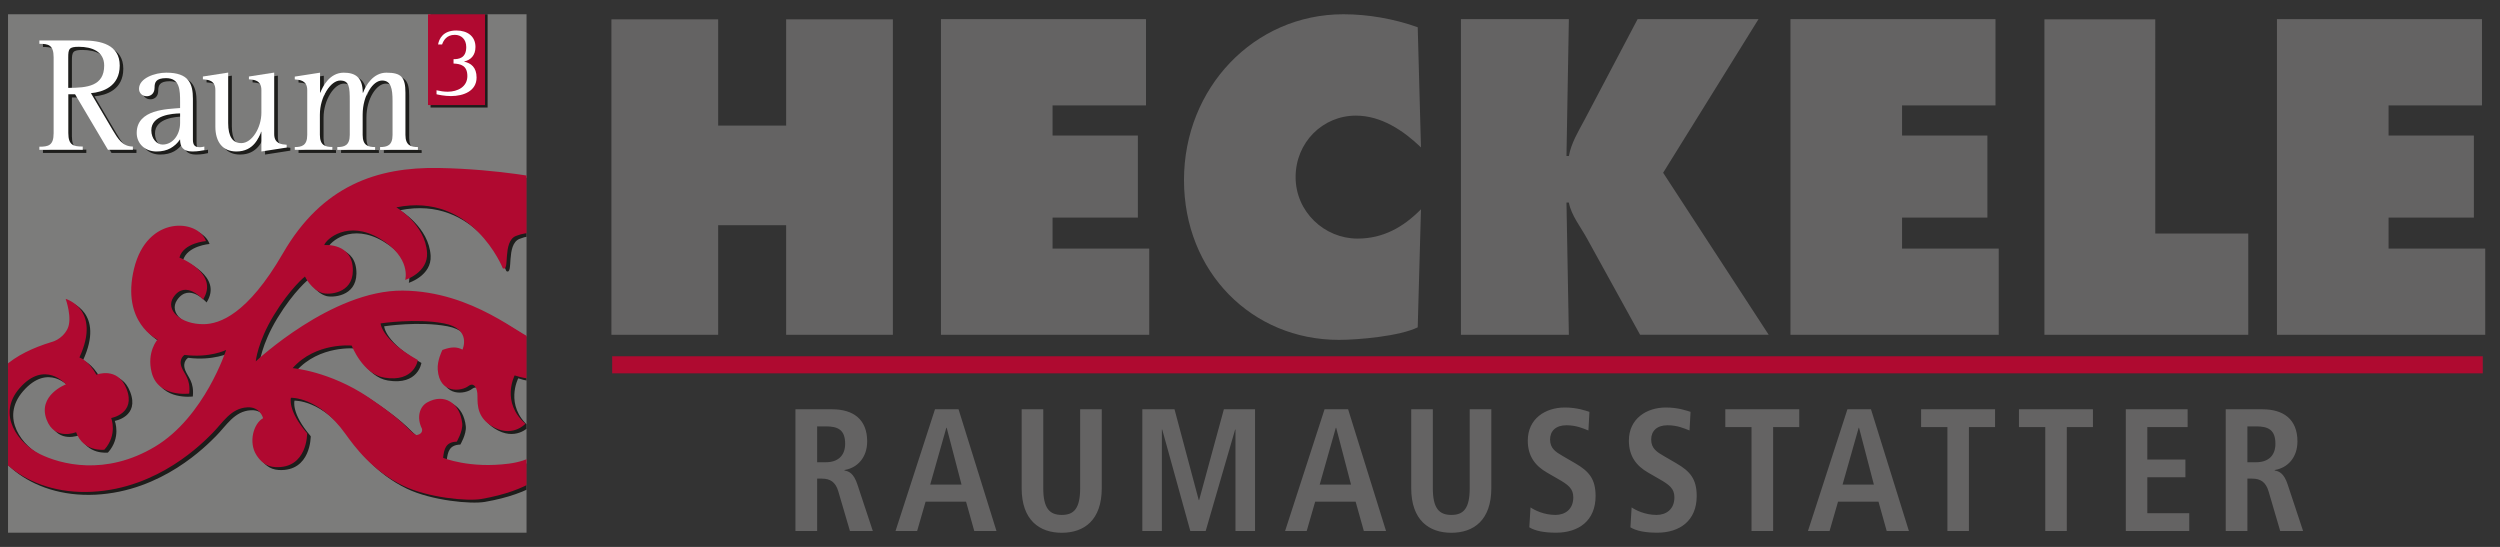 <?xml version="1.0" encoding="UTF-8"?>
<svg id="Ebene_1" data-name="Ebene 1" xmlns="http://www.w3.org/2000/svg" xmlns:xlink="http://www.w3.org/1999/xlink" version="1.1" viewBox="0 0 292.76 64.05">
  <rect x="0" y="0" width="292.76" height="64.05" fill="#333333" stroke="none"/>
  <defs>
    <style>
      .cls-1 {
        fill: #646363;
      }

      .cls-1, .cls-2, .cls-3, .cls-4, .cls-5, .cls-6, .cls-7, .cls-8 {
        stroke-width: 0px;
      }

      .cls-9 {
        clip-path: url(#clippath);
      }

      .cls-2, .cls-10 {
        fill: none;
      }

      .cls-3, .cls-6 {
        fill: #1d1d1b;
      }

      .cls-10 {
        stroke: #af0a30;
        stroke-width: 2px;
      }

      .cls-11 {
        clip-path: url(#clippath-1);
      }

      .cls-12 {
        clip-path: url(#clippath-4);
      }

      .cls-13 {
        clip-path: url(#clippath-3);
      }

      .cls-14 {
        clip-path: url(#clippath-2);
      }

      .cls-15 {
        clip-path: url(#clippath-7);
      }

      .cls-16 {
        clip-path: url(#clippath-8);
      }

      .cls-17 {
        clip-path: url(#clippath-6);
      }

      .cls-18 {
        clip-path: url(#clippath-5);
      }

      .cls-19 {
        clip-path: url(#clippath-9);
      }

      .cls-20 {
        clip-path: url(#clippath-14);
      }

      .cls-21 {
        clip-path: url(#clippath-13);
      }

      .cls-22 {
        clip-path: url(#clippath-12);
      }

      .cls-23 {
        clip-path: url(#clippath-10);
      }

      .cls-24 {
        clip-path: url(#clippath-15);
      }

      .cls-25 {
        clip-path: url(#clippath-17);
      }

      .cls-26 {
        clip-path: url(#clippath-16);
      }

      .cls-27 {
        clip-path: url(#clippath-11);
      }

      .cls-28 {
        clip-path: url(#clippath-18);
      }

      .cls-4 {
        fill: #b00930;
      }

      .cls-5 {
        fill: #7c7c7b;
      }

      .cls-6, .cls-7 {
        fill-rule: evenodd;
      }

      .cls-7, .cls-8 {
        fill: #fff;
      }
    </style>
    <clipPath id="clippath">
      <rect class="cls-2" x="-4.89" y="-23.53" width="300" height="111.11"/>
    </clipPath>
    <clipPath id="clippath-1">
      <rect class="cls-2" x="-4.89" y="-23.53" width="300" height="111.11"/>
    </clipPath>
    <clipPath id="clippath-2">
      <rect class="cls-2" x="-4.89" y="-23.53" width="300" height="111.11"/>
    </clipPath>
    <clipPath id="clippath-3">
      <rect class="cls-2" x="-4.89" y="-23.53" width="300" height="111.11"/>
    </clipPath>
    <clipPath id="clippath-4">
      <rect class="cls-2" x="-4.89" y="-23.53" width="300" height="111.11"/>
    </clipPath>
    <clipPath id="clippath-5">
      <rect class="cls-2" x="-4.89" y="-23.53" width="300" height="111.11"/>
    </clipPath>
    <clipPath id="clippath-6">
      <rect class="cls-2" x=".94" y="1.67" width="60.72" height="60.71"/>
    </clipPath>
    <clipPath id="clippath-7">
      <rect class="cls-2" x=".94" y="1.67" width="60.72" height="60.71"/>
    </clipPath>
    <clipPath id="clippath-8">
      <rect class="cls-2" x=".94" y="1.67" width="60.72" height="60.71"/>
    </clipPath>
    <clipPath id="clippath-9">
      <rect class="cls-2" x=".94" y="1.67" width="60.72" height="60.71"/>
    </clipPath>
    <clipPath id="clippath-10">
      <rect class="cls-2" x=".94" y="1.67" width="60.72" height="60.71"/>
    </clipPath>
    <clipPath id="clippath-11">
      <rect class="cls-2" x=".94" y="1.67" width="60.72" height="60.71"/>
    </clipPath>
    <clipPath id="clippath-12">
      <rect class="cls-2" x=".94" y="1.67" width="60.72" height="60.71"/>
    </clipPath>
    <clipPath id="clippath-13">
      <rect class="cls-2" x=".94" y="1.67" width="60.72" height="60.71"/>
    </clipPath>
    <clipPath id="clippath-14">
      <rect class="cls-2" x=".94" y="1.67" width="60.72" height="60.71"/>
    </clipPath>
    <clipPath id="clippath-15">
      <rect class="cls-2" x=".94" y="1.67" width="60.72" height="60.71"/>
    </clipPath>
    <clipPath id="clippath-16">
      <rect class="cls-2" x=".94" y="1.67" width="60.72" height="60.71"/>
    </clipPath>
    <clipPath id="clippath-17">
      <rect class="cls-2" x=".94" y="1.67" width="60.72" height="60.71"/>
    </clipPath>
    <clipPath id="clippath-18">
      <rect class="cls-2" x=".94" y="1.67" width="60.72" height="60.71"/>
    </clipPath>
  </defs>
  <g class="cls-9">
    <g>
      <g class="cls-11">
        <path class="cls-1" d="M263.18,54.14v-4.21h1.03c1.42,0,2.25.41,2.25,2.04,0,1.45-.91,2.16-2.25,2.16h-1.03ZM260.65,62.18h2.53v-6.13h.57c.93,0,1.58.37,1.91,1.49l1.36,4.64h2.68l-1.8-5.43c-.43-1.33-1.01-1.57-1.52-1.65v-.06c1.54-.25,2.66-1.49,2.66-3.35,0-2.61-1.66-3.76-4.1-3.76h-4.3v14.25h0ZM248.93,62.18h7.44v-2.08h-4.91v-4.21h4.46v-2.08h-4.46v-3.8h4.72v-2.08h-7.24v14.25h0ZM239.5,62.18h2.53v-12.17h3.06v-2.08h-8.66v2.08h3.08v12.17h0ZM228.04,62.18h2.53v-12.17h3.06v-2.08h-8.66v2.08h3.08v12.17h0ZM220.94,62.18h2.6l-4.44-14.25h-2.76l-4.62,14.25h2.53l.99-3.43h4.74l.96,3.43ZM215.77,56.75l1.89-6.66h.04l1.74,6.66h-3.67ZM205.11,62.18h2.53v-12.17h3.06v-2.08h-8.66v2.08h3.07v12.17ZM190.93,61.75c.69.43,1.76.63,3.14.63,2.62,0,4.62-1.39,4.62-4.29,0-2-.77-2.9-2.39-3.84l-1.48-.86c-.77-.45-1.46-.86-1.46-1.92,0-.98.65-1.67,1.91-1.67,1.16,0,1.97.37,2.58.61l.12-2.18c-.39-.12-1.42-.51-2.88-.51-2.31,0-4.34,1.33-4.34,3.88,0,1.84.89,2.96,2.25,3.74l1.28.74c1.22.69,1.8,1.14,1.8,2.16,0,1.43-.99,2.06-2.09,2.06-1.34,0-2.43-.55-2.92-.88l-.14,2.33ZM179.09,61.75c.69.43,1.76.63,3.14.63,2.62,0,4.62-1.39,4.62-4.29,0-2-.77-2.9-2.39-3.84l-1.48-.86c-.77-.45-1.46-.86-1.46-1.92,0-.98.65-1.67,1.91-1.67,1.16,0,1.97.37,2.58.61l.12-2.18c-.39-.12-1.42-.51-2.88-.51-2.31,0-4.34,1.33-4.34,3.88,0,1.84.89,2.96,2.25,3.74l1.28.74c1.22.69,1.8,1.14,1.8,2.16,0,1.43-.99,2.06-2.09,2.06-1.34,0-2.43-.55-2.92-.88l-.14,2.33ZM165.26,47.93v9.23c0,3.76,2.09,5.23,4.7,5.23s4.68-1.47,4.68-5.23v-9.23h-2.53v9.23c0,2.37-.71,3.14-2.15,3.14s-2.17-.78-2.17-3.14v-9.23h-2.53ZM159.71,62.18h2.6l-4.44-14.25h-2.76l-4.62,14.25h2.53l.99-3.43h4.74l.96,3.43ZM154.54,56.75l1.89-6.66h.04l1.74,6.66h-3.67ZM144.68,62.18h2.29v-14.25h-3.65l-2.9,10.64h-.04l-2.84-10.64h-3.77v14.25h2.29v-11.88h.04l3.29,11.88h1.8l3.45-11.88h.04v11.88h0ZM119.64,47.93v9.23c0,3.76,2.09,5.23,4.7,5.23s4.68-1.47,4.68-5.23v-9.23h-2.53v9.23c0,2.37-.71,3.14-2.15,3.14s-2.17-.78-2.17-3.14v-9.23h-2.53ZM114.09,62.18h2.6l-4.44-14.25h-2.76l-4.62,14.25h2.53l.99-3.43h4.74l.96,3.43ZM108.93,56.75l1.89-6.66h.04l1.74,6.66h-3.67ZM95.69,54.14v-4.21h1.03c1.42,0,2.25.41,2.25,2.04,0,1.45-.91,2.16-2.25,2.16h-1.03ZM93.16,62.18h2.53v-6.13h.57c.93,0,1.58.37,1.91,1.49l1.36,4.64h2.68l-1.8-5.43c-.43-1.33-1.01-1.57-1.52-1.65v-.06c1.54-.25,2.66-1.49,2.66-3.35,0-2.61-1.66-3.76-4.1-3.76h-4.3v14.25h0Z"/>
      </g>
      <g class="cls-14">
        <path class="cls-1" d="M266.64,39.21h24.39v-10.1h-11.32v-3.63h9.99v-9.61h-9.99v-3.53h10.94V2.24h-24.01v36.97ZM239.41,39.21h23.87v-11.86h-10.89V2.26h-12.98v36.95ZM209.67,39.21h24.39v-10.1h-11.32v-3.63h9.99v-9.61h-9.99v-3.53h10.94V2.24h-24.01v36.97h0ZM171.08,39.21h12.64l-.28-15.49h.28c.28,1.52,1.42,2.89,2.18,4.31l6.16,11.17h15.06l-12.36-18.97,11.17-17.99h-14.16l-6.25,11.86c-.71,1.32-1.52,2.65-1.8,4.17h-.28l.28-16.03h-12.64v36.97h0ZM166.02,3.19c-2.75-.98-5.78-1.52-8.71-1.52-10.46,0-18.66,8.63-18.66,19.41s7.96,18.72,18.14,18.72c2.32,0,7.15-.44,9.23-1.47l.38-13.82c-2.08,2.11-4.45,3.43-7.43,3.43-3.88,0-7.25-3.14-7.25-7.2s3.17-7.2,7.06-7.2c2.94,0,5.54,1.72,7.62,3.72l-.38-14.07ZM110.19,39.21h24.39v-10.1h-11.32v-3.63h9.99v-9.61h-9.99v-3.53h10.94V2.24h-24.01s0,36.97,0,36.97ZM71.6,39.21h12.5v-12.84h7.96v12.84h12.5V2.26h-12.5v12.45h-7.96V2.26h-12.5v36.95Z"/>
      </g>
    </g>
  </g>
  <g class="cls-13">
    <line class="cls-10" x1="71.69" y1="42.72" x2="290.74" y2="42.72"/>
  </g>
  <g class="cls-12">
    <rect class="cls-5" x=".94" y="1.67" width="60.72" height="60.71"/>
  </g>
  <g class="cls-18">
    <g>
      <g class="cls-17">
        <path class="cls-6" d="M8.42,7.12c0-1.04.1-1.27,1.25-1.27,1.54,0,2.96.56,2.96,2.19,0,2.41-1.98,2.62-4.21,2.62v-3.54ZM5.03,17.91h5.08v-.38c-1.06,0-1.69-.13-1.69-1.58v-4.54h.79l3.85,6.5h2.92v-.38c-1.21,0-1.75-.9-2.37-1.94l-2.54-4.31c1.37-.12,3.37-.77,3.37-3.23s-2.23-2.94-4.31-2.94h-5.1v.39c1.06,0,1.67.13,1.67,1.58v8.89c0,1.44-.62,1.58-1.67,1.58v.36Z"/>
      </g>
      <g class="cls-15">
        <path class="cls-6" d="M24.37,17.53c-.17.04-.35.08-.52.08-.6,0-.83-.23-.83-.9v-4.78c0-1.79-.48-3.06-3.12-3.06-1.33,0-3.19.64-3.19,1.89,0,.52.4.87.92.87.33,0,.9-.21.9-1,0-.62.15-1.12,1.35-1.12,1.62,0,1.64,1.42,1.64,2.77v.73c-1.46.13-5.08.13-5.08,2.92,0,1.25.98,2.17,2.31,2.17s2.14-.54,2.73-1.4h.04c0,.83.33,1.4,1.44,1.4.69,0,1.17-.12,1.4-.17v-.4h.01ZM21.52,14.77c0,1.31-.81,2.52-2.06,2.52-.65,0-1.31-.67-1.31-1.67,0-1.79,2.46-1.96,3.37-1.98v1.13Z"/>
      </g>
      <g class="cls-16">
        <path class="cls-3" d="M31.04,18.1l2.96-.46v-.33c-.58-.04-1.46-.1-1.46-1.25v-7.2l-2.96.46v.33c.58.04,1.46.1,1.46,1.25v2.66c0,1.75-1.1,3.56-2.35,3.56-1,0-1.54-.75-1.54-2.35v-5.91l-2.96.46v.33c.58.04,1.46.1,1.46,1.25v4.29c0,1.79.85,2.91,2.46,2.91,2.06,0,2.64-1.67,2.89-2.31h.04v2.31Z"/>
      </g>
      <g class="cls-19">
        <path class="cls-3" d="M34.92,17.91h4.43v-.33c-.81,0-1.46-.17-1.46-1.42v-2.37c0-2.14,1.29-4,2.37-4s1.14.75,1.14,2.41v3.96c0,1.25-.65,1.42-1.46,1.42v.33h4.43v-.33c-.81,0-1.46-.17-1.46-1.42v-2.37c0-2.31,1.23-4,2.27-4s1.23.92,1.23,2.41v3.96c0,1.25-.65,1.42-1.46,1.42v.33h4.43v-.33c-.79,0-1.46-.17-1.46-1.42v-4.94c0-1.81-.48-2.35-2.23-2.35-1.54,0-2.42,1.48-2.73,2.35h-.04c0-1.83-.9-2.35-2.23-2.35-1.67,0-2.48,1.67-2.73,2.33h-.04v-2.33l-2.96.46v.33c.56.04,1.46.1,1.46,1.25v5.25c0,1.25-.65,1.42-1.46,1.42v.33h-.04Z"/>
      </g>
      <g class="cls-23">
        <path class="cls-7" d="M7.99,6.75c0-1.04.1-1.27,1.25-1.27,1.54,0,2.96.56,2.96,2.19,0,2.41-1.98,2.62-4.21,2.62v-3.54ZM4.61,17.54h5.08v-.38c-1.06,0-1.69-.13-1.69-1.58v-4.54h.79l3.85,6.5h2.92v-.38c-1.21,0-1.75-.9-2.37-1.94l-2.54-4.31c1.37-.12,3.37-.77,3.37-3.23s-2.23-2.94-4.31-2.94h-5.1v.39c1.06,0,1.67.13,1.67,1.58v8.89c0,1.44-.62,1.58-1.67,1.58v.36Z"/>
      </g>
      <g class="cls-27">
        <path class="cls-7" d="M23.94,17.16c-.17.04-.35.08-.52.08-.6,0-.83-.23-.83-.9v-4.77c0-1.79-.48-3.06-3.12-3.06-1.33,0-3.19.64-3.19,1.89,0,.52.4.87.92.87.33,0,.9-.21.9-1,0-.62.15-1.12,1.35-1.12,1.62,0,1.64,1.42,1.64,2.77v.73c-1.46.13-5.08.13-5.08,2.92,0,1.25.98,2.17,2.31,2.17s2.14-.54,2.73-1.4h.04c0,.83.33,1.4,1.44,1.4.69,0,1.17-.12,1.4-.17v-.41h.01ZM21.09,14.41c0,1.31-.81,2.52-2.06,2.52-.65,0-1.31-.67-1.31-1.67,0-1.79,2.46-1.96,3.37-1.98v1.13Z"/>
      </g>
      <g class="cls-22">
        <path class="cls-8" d="M30.61,17.74l2.96-.46v-.33c-.58-.04-1.46-.1-1.46-1.25v-7.2l-2.96.46v.33c.58.04,1.46.1,1.46,1.25v2.66c0,1.75-1.1,3.56-2.35,3.56-1,0-1.54-.75-1.54-2.35v-5.91l-2.96.46v.33c.58.04,1.46.1,1.46,1.25v4.29c0,1.79.85,2.91,2.46,2.91,2.06,0,2.64-1.67,2.89-2.31h.04v2.31Z"/>
      </g>
      <g class="cls-21">
        <path class="cls-8" d="M34.49,17.54h4.43v-.33c-.81,0-1.46-.17-1.46-1.42v-2.36c0-2.14,1.29-4,2.37-4s1.13.75,1.13,2.41v3.96c0,1.25-.65,1.42-1.46,1.42v.33h4.43v-.33c-.81,0-1.46-.17-1.46-1.42v-2.37c0-2.31,1.23-4,2.27-4s1.23.92,1.23,2.41v3.96c0,1.25-.65,1.42-1.46,1.42v.33h4.43v-.33c-.79,0-1.46-.17-1.46-1.42v-4.94c0-1.81-.48-2.35-2.23-2.35-1.54,0-2.42,1.48-2.73,2.35h-.04c0-1.83-.9-2.35-2.23-2.35-1.67,0-2.48,1.67-2.73,2.33h-.04v-2.33l-2.96.46v.33c.56.04,1.46.1,1.46,1.25v5.25c0,1.25-.65,1.42-1.46,1.42v.32h-.03Z"/>
      </g>
      <g class="cls-20">
        <rect class="cls-3" x="50.42" y="-4.4" width="6.68" height="16.99"/>
      </g>
      <g class="cls-24">
        <rect class="cls-4" x="50.12" y="-5.08" width="6.68" height="17.38"/>
      </g>
      <g class="cls-26">
        <path class="cls-8" d="M51.77,5.21c.16-.47.53-1.13,1.49-1.13.75,0,1.34.51,1.34,1.43,0,1.32-.9,1.42-1.49,1.42v.51c.83.04,1.62.22,1.62,1.47s-1.13,1.83-2.31,1.83c-.44,0-.87-.07-1.3-.17v.47c.21.05.92.21,1.69.21,1.49,0,3-.6,3-2.17,0-1.2-.66-1.69-1.45-1.86v-.02c.75-.17,1.32-.7,1.32-1.7,0-1.25-.94-1.93-2.24-1.93-1.56,0-2.02.97-2.14,1.64h.47Z"/>
      </g>
      <g class="cls-25">
        <path class="cls-3" d="M8.11,35.34s4.22,1.2,1.61,6.86c0,0,1.08.35,1.98,2.02,0,0,2.51-1.01,3.54,1.66,1.13,2.91-1.8,3.41-1.8,3.41,0,0,.78,1.95-.8,3.71,0,0-2.44.32-3.31-2.05,0,0-2.5,1.05-3.45-1.46-1.09-2.87,2.26-4.14,2.26-4.14,0,0-2.48-2.93-5.43.45-2.75,3.16-.07,6.49,2.36,7.7s7.68,2.62,13.49-.85c5.81-3.47,8.34-11.33,8.34-11.33,0,0-1.92.96-4.87.58,0,0-.73.44-.34,1.45.34.86,1.06,1.37.89,3.08,0,0-3.66.48-4.4-2.47-.61-2.41.69-3.86.69-3.86,0,0-4.29-1.98-2.75-8.31,1.54-6.33,7.53-5.78,8.42-3.22,0,0-2.63.2-3.11,1.93,0,0,4.73,1.82,2.76,4.92,0,0-2.03-2.37-3.45-.29-1.02,1.5.85,3.21,3.56,3.17,1.81-.03,5.09-1.1,9.26-8.31,4.58-7.92,11.02-10.11,18.24-9.98,7.22.13,12.78,1.32,12.78,1.32,0,0,.17,1.85-1.35,2.87,0,0,3.62,1.15,3.12,4.52,0,0-2.67-1.89-5.51-.75-1.63.65-.66,4.28-1.54,3.78,0,0-3.56-8.94-12.47-7.13,0,0,3.41,1.99,3.6,5.33.13,2.32-2.56,3.17-2.56,3.17,0,0,.78-2.6-2.97-4.84-3.75-2.23-6.3.07-6.51.76,0,0,3.39-.33,3.35,3.01-.04,2.7-2.84,2.82-3.55,2.61-1.32-.39-2.06-1.94-2.06-1.94,0,0-1.7,1.35-3.63,4.51-1.93,3.17-2.13,5.43-2.13,5.43,0,0,8.9-8.36,17.21-8.29,8.31.07,13.93,5.47,15.38,5.68s2.66-.26,3.64-1.2c0,0,.6,7.64-5.91,5.45,0,0-1.64,3.14,1.26,5.66,0,0-1.6,1.79-4.05.21-1.87-1.21-1.5-2.97-1.58-3.78s-.51-1.27-1.04-.85c-.76.61-3.4,1.02-3.6-1.93-.07-1.04.48-2.15.55-2.29,1.07-.4,1.72-.37,2.35-.04,0,0,1.13-2.44-2.17-3.07s-7.42,0-7.42,0c0,0,.08,1.9,4.36,4.29,0,0-.37,2.65-3.93,2.06-2.54-.42-3.81-3.75-3.81-3.75,0,0-4.2-.43-6.92,2.64,0,0,4.31.34,8.89,3.42,4.58,3.08,4.38,3.67,5.57,4.42,0,0,.82-.05.69-.73-.65-1.29-.31-2.58.6-3.09,1.95-1.1,3.85,0,4.11,2.45.09.91-.64,2.14-.64,2.14-1.29.04-1.48.84-1.6,1.89,0,0,3.07,1.29,7.73.68,4.66-.61,6.46-4.21,6.46-4.21,0,0,1.41,6.42-9.7,8.35-1.65.29-6.26-.15-9.15-1.54-3.64-1.75-5.75-4.65-6.77-6.07-3.12-4.38-6.39-4.24-6.39-4.24,0,0-.44,1.44,1.9,4.16,0,0,.04,4.15-3.73,3.96-1.15-.06-1.79-.76-2.21-1.41-.95-1.49-.35-3.69.78-4.32,0,0-.33-1.36-1.85-1.27-1.95.11-2.86,1.8-4.1,3.04-1.1,1.1-6.27,6.46-14.1,6.85S-1.76,53.29-1.62,48.84c.15-4.79,3.79-7.13,8.05-8.44,0,0,1.24-.26,1.89-1.54.63-1.22-.21-3.52-.21-3.52"/>
      </g>
      <g class="cls-28">
        <path class="cls-4" d="M7.69,35s4.22,1.2,1.61,6.86c0,0,1.08.35,1.98,2.02,0,0,2.51-1.01,3.54,1.66,1.13,2.91-1.8,3.41-1.8,3.41,0,0,.78,1.95-.8,3.71,0,0-2.44.32-3.31-2.05,0,0-2.5,1.05-3.45-1.46-1.09-2.87,2.26-4.14,2.26-4.14,0,0-2.48-2.93-5.43.45-2.75,3.16-.07,6.49,2.36,7.7s7.68,2.62,13.49-.85c5.81-3.47,8.34-11.33,8.34-11.33,0,0-1.92.96-4.87.58,0,0-.73.44-.34,1.45.34.86,1.06,1.37.89,3.08,0,0-3.66.48-4.4-2.47-.61-2.41.69-3.86.69-3.86,0,0-4.29-1.98-2.75-8.31,1.54-6.33,7.53-5.78,8.42-3.22,0,0-2.64.2-3.11,1.93,0,0,4.73,1.83,2.76,4.92,0,0-2.03-2.37-3.45-.29-1.02,1.5.85,3.21,3.56,3.17,1.81-.03,5.09-1.1,9.26-8.31,4.58-7.92,11.02-10.11,18.24-9.98s12.78,1.32,12.78,1.32c0,0,.17,1.85-1.35,2.87,0,0,3.62,1.15,3.12,4.52,0,0-2.67-1.89-5.51-.75-1.63.65-.67,4.28-1.54,3.78,0,0-3.56-8.94-12.47-7.13,0,0,3.41,1.99,3.6,5.33.13,2.32-2.56,3.17-2.56,3.17,0,0,.78-2.6-2.97-4.84-3.75-2.23-6.3.07-6.51.76,0,0,3.39-.33,3.35,3.01-.03,2.7-2.84,2.82-3.55,2.61-1.32-.39-2.06-1.94-2.06-1.94,0,0-1.7,1.35-3.63,4.51-1.93,3.17-2.13,5.43-2.13,5.43,0,0,8.9-8.36,17.21-8.29,8.31.07,13.93,5.47,15.38,5.68s2.66-.26,3.64-1.2c0,0,.6,7.64-5.91,5.45,0,0-1.64,3.14,1.26,5.66,0,0-1.6,1.79-4.05.21-1.87-1.21-1.5-2.97-1.58-3.78s-.51-1.27-1.04-.85c-.76.61-3.4,1.02-3.6-1.93-.07-1.04.48-2.15.55-2.29,1.07-.4,1.72-.37,2.35-.04,0,0,1.13-2.44-2.17-3.07s-7.42,0-7.42,0c0,0,.08,1.9,4.36,4.29,0,0-.37,2.65-3.93,2.06-2.54-.42-3.81-3.75-3.81-3.75,0,0-4.2-.43-6.92,2.64,0,0,4.31.34,8.89,3.42,4.58,3.08,4.38,3.67,5.57,4.42,0,0,.82-.05.69-.73-.65-1.29-.31-2.58.6-3.09,1.95-1.1,3.85,0,4.11,2.45.09.91-.64,2.14-.64,2.14-1.29.04-1.48.84-1.6,1.89,0,0,3.07,1.29,7.73.68,4.66-.61,6.46-4.21,6.46-4.21,0,0,1.41,6.42-9.7,8.35-1.65.29-6.26-.15-9.15-1.54-3.64-1.75-5.75-4.65-6.77-6.07-3.12-4.38-6.39-4.24-6.39-4.24,0,0-.44,1.44,1.9,4.16,0,0,.05,4.15-3.73,3.96-1.15-.06-1.79-.76-2.21-1.41-.95-1.49-.35-3.69.78-4.32,0,0-.33-1.36-1.85-1.27-1.95.11-2.86,1.8-4.1,3.04-1.1,1.1-6.27,6.46-14.1,6.85s-12.94-4.64-12.8-9.09c.15-4.79,3.79-7.13,8.05-8.44,0,0,1.24-.26,1.89-1.54.62-1.23-.21-3.52-.21-3.52"/>
      </g>
    </g>
  </g>
</svg>